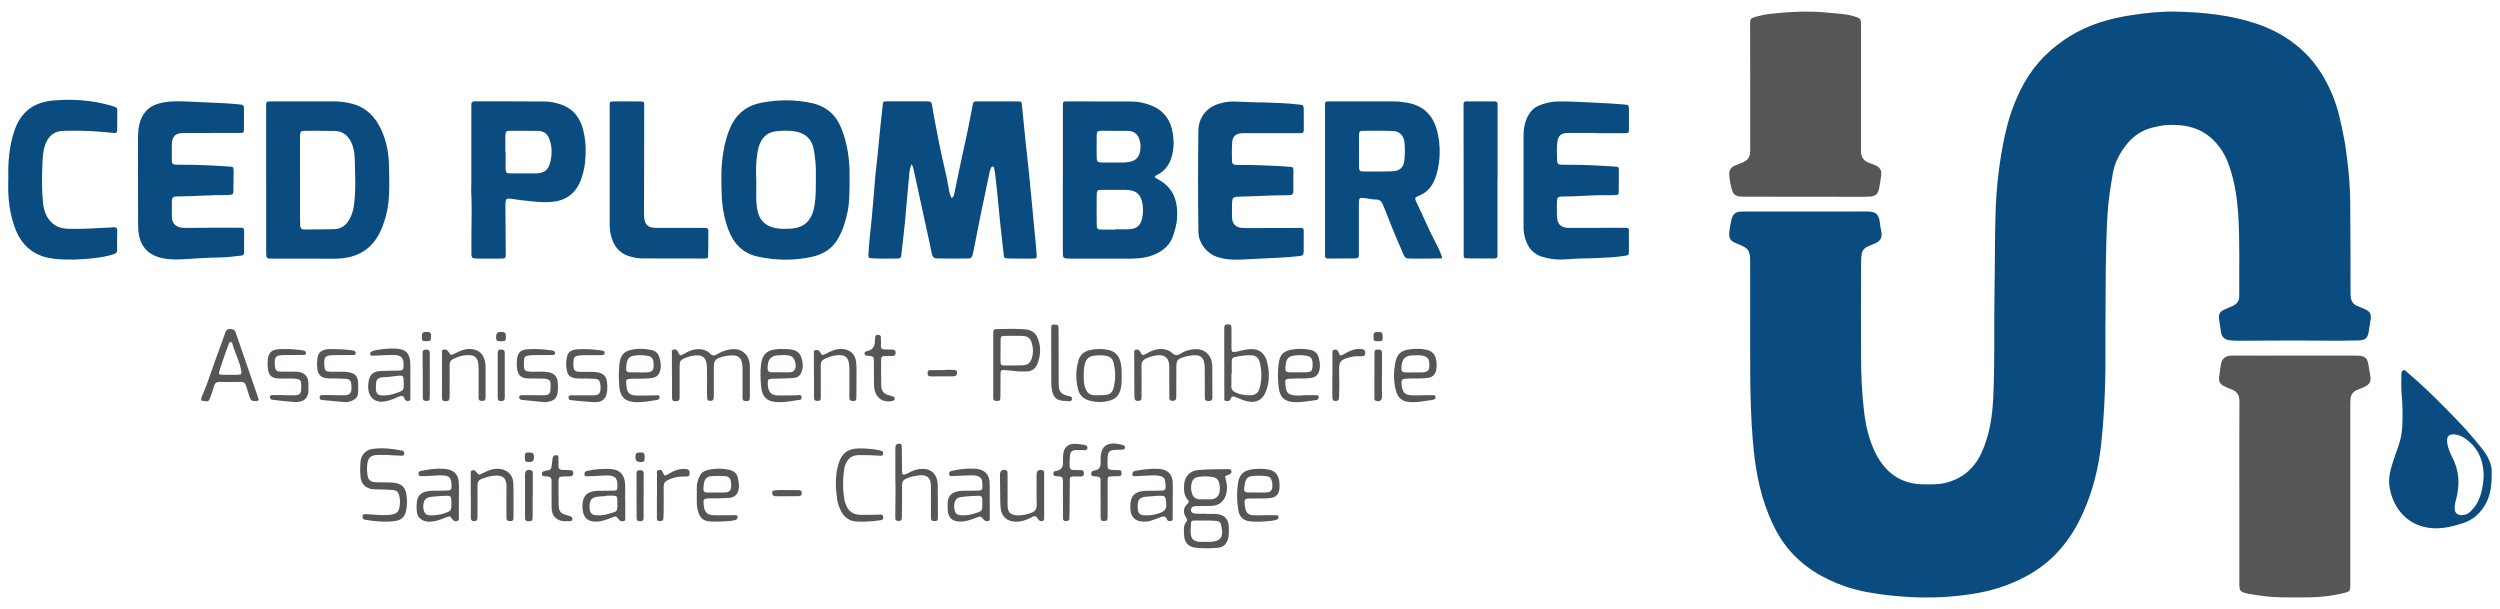 <?xml version="1.0" encoding="UTF-8"?><svg id="Calque_1" xmlns="http://www.w3.org/2000/svg" viewBox="0 0 453.93 110.59"><defs><style>.cls-1{fill:#0a4c80;}.cls-2{fill:#575556;}</style></defs><path class="cls-1" d="m382.28,58.64c0,2.92.03,5.84,0,8.76-.06,4.41-.29,8.82-.76,13.2-.47,4.32-1.51,8.49-3.27,12.46-2.01,4.51-4.94,8.33-9.22,10.92-3.04,1.85-6.37,3.05-9.89,3.69-5.29.96-10.59,1.03-15.92.45-2.75-.3-5.48-.72-8.1-1.62-4.16-1.43-7.84-3.63-10.63-7.1-1.45-1.81-2.5-3.85-3.37-6-1.77-4.38-2.51-8.97-2.88-13.65-.59-7.38-.44-14.78-.46-22.18,0-3.31,0-6.62,0-9.93,0-2.2-.28-2.6-2.33-3.37-1.3-.49-1.62-1-1.44-2.37.08-.61.2-1.22.33-1.82.25-1.23.74-1.66,2-1.67,2.57-.02,5.14,0,7.7,0,4.88,0,9.75,0,14.63-.01,1.72,0,2.51.15,2.7,2.33.04.51.2,1.02.26,1.53.1.95-.25,1.53-1.14,1.92-.48.21-.97.38-1.43.61-.63.3-1,.82-1.06,1.52-.04.48-.08.97-.08,1.46-.01,5.68-.05,11.35-.01,17.03.02,3.31.16,6.62.55,9.9.31,2.62.9,5.19,2.08,7.56,1.77,3.56,4.6,5.64,8.71,5.68,1.26.01,2.53.06,3.78-.22,3.18-.71,5.4-2.57,6.75-5.5,1.45-3.15,1.97-6.51,2.13-9.92.32-6.55.12-13.1.24-19.65.09-4.6.04-9.21.18-13.81.14-4.81.68-9.57,1.7-14.27.73-3.35,1.85-6.56,3.54-9.55,2-3.55,4.82-6.33,8.29-8.47,3.35-2.06,7.02-3.15,10.88-3.76,2.73-.43,5.48-.74,8.24-.68,5.08.1,10.12.61,14.96,2.27,3.24,1.11,6.14,2.82,8.59,5.23,2.18,2.14,3.75,4.72,4.93,7.52,1.09,2.59,1.64,5.32,2.17,8.06.24,1.24.39,2.49.55,3.74.32,2.48.52,4.97.55,7.46.07,5.51.05,11.03.06,16.54,0,.36,0,.72.05,1.07.09.73.47,1.26,1.17,1.55.51.21,1.03.41,1.52.65.8.39,1.04.84.92,1.73-.1.74-.22,1.48-.34,2.21-.2,1.24-.61,1.64-1.86,1.67-2.08.05-4.16.08-6.24.05-5.17-.07-10.34,0-15.5.01-.62,0-1.24-.01-1.85-.12-.8-.15-1.26-.61-1.39-1.42-.13-.77-.24-1.54-.34-2.31-.13-.99.12-1.44,1.02-1.85.5-.23,1.02-.43,1.52-.66.74-.35,1.13-.94,1.12-1.78-.05-5.03.13-10.06-.21-15.08-.2-2.86-.65-5.68-1.57-8.39-.72-2.15-1.88-4.06-3.69-5.5-2.24-1.79-4.87-2.21-7.62-2.06-.84.04-1.67.24-2.49.42-2.79.63-4.67,2.42-6.06,4.82-.6,1.05-1.07,2.16-1.28,3.35-.44,2.52-.85,5.04-1,7.6-.39,6.58-.33,13.16-.37,19.75Z"/><path class="cls-2" d="m406.6,89.41c0-5.48-.03-10.96.02-16.44.01-1.19-.42-1.91-1.51-2.3-.43-.15-.84-.34-1.25-.54-.74-.36-1.02-.83-.93-1.64.09-.8.21-1.61.35-2.4.16-.89.66-1.36,1.55-1.49.22-.03.45-.03.68-.03,7.37,0,14.75,0,22.12,0,.06,0,.13,0,.19,0,1.66.02,2.05.36,2.28,1.99.08.54.19,1.09.28,1.63.18,1.06-.13,1.65-1.12,2.09-.44.2-.9.37-1.35.56-.74.31-1.08.9-1.13,1.67-.04.55-.03,1.1-.03,1.65,0,10.6,0,21.2,0,31.81,0,1.4,0,1.43-1.37,1.76-1.96.48-3.97.68-5.98.73-1.69.04-3.38.01-5.07,0-1.92,0-3.82-.28-5.71-.58-.06-.01-.13-.02-.19-.03-1.82-.4-1.83-.4-1.83-2.29,0-5.38,0-10.76,0-16.15h0Z"/><path class="cls-2" d="m337.9,15.94c0,3.6,0,7.2,0,10.8,0,.26,0,.52,0,.78.03.97.45,1.67,1.4,2.01.4.14.79.29,1.18.46.87.39,1.2.9,1.09,1.84-.09.8-.22,1.6-.38,2.4-.2.99-.64,1.4-1.65,1.47-.87.06-1.75.03-2.63.03-6.73,0-13.45-.01-20.18-.02-.29,0-.59,0-.88-.04-.64-.06-1.11-.4-1.31-1-.33-.99-.51-2.01-.56-3.05-.03-.72.33-1.24.98-1.54.38-.17.79-.3,1.18-.46,1.29-.52,1.65-1.05,1.65-2.43,0-3.86,0-7.72,0-11.58,0-3.73-.01-7.46-.02-11.19,0-.97.06-1.1,1.01-1.37.81-.22,1.64-.42,2.48-.52,3.62-.4,7.26-.6,10.89-.21,1.47.16,2.97.17,4.42.62,1.26.39,1.35.44,1.34,1.72,0,3.76,0,7.52,0,11.29,0,0,0,0,0,0Z"/><path class="cls-1" d="m165.54,29.76c-.36.76-.41,1.44-.47,2.11-.27,2.87-.5,5.75-.77,8.62-.19,1.97-.44,3.93-.65,5.89-.04.41-.22.56-.62.56-1.56,0-3.12.06-4.68-.04-.66-.04-.7-.1-.66-.79.07-1.07.13-2.14.25-3.2.42-3.67.7-7.35,1-11.04.1-1.23.3-2.44.4-3.67.27-3.03.61-6.06.93-9.09.07-.65.1-.71.78-.71,2.4-.01,4.81-.01,7.21,0,.81,0,.9.14,1.03.97.34,2.3.85,4.58,1.28,6.87.5,2.67,1.26,5.29,1.69,7.97.09.58.22,1.18.54,1.77.41-.28.45-.65.51-.98.29-1.4.56-2.8.86-4.19.51-2.38,1.04-4.75,1.54-7.12.31-1.49.59-2.99.88-4.48.15-.78.16-.8.93-.8,2.4-.01,4.81-.01,7.21,0,.73,0,.76.02.83.74.23,2.19.44,4.39.66,6.58.21,2,.45,3.99.65,5.99.33,3.32.64,6.64.95,9.97.14,1.45.29,2.9.4,4.36.07.87.04.89-.8.9-1.43.01-2.86.02-4.29-.02-.83-.02-.83-.09-.91-.91-.21-2.03-.48-4.05-.67-6.08-.27-2.84-.53-5.68-.88-8.51-.04-.32-.1-.64-.17-.96-.03-.12-.09-.25-.26-.24-.14,0-.23.11-.29.23-.24.5-.32,1.05-.43,1.59-.53,2.47-1.05,4.94-1.55,7.41-.43,2.1-.83,4.2-1.24,6.29-.04.22-.11.44-.17.66-.1.36-.33.51-.71.52-1.92.04-3.83.03-5.75-.01-.54-.01-.77-.31-.88-.75-.15-.6-.25-1.21-.38-1.81-.95-4.4-1.9-8.8-2.87-13.2-.09-.43-.14-.89-.48-1.4Z"/><path class="cls-1" d="m192.99,32.59c0-4.44,0-8.88,0-13.32,0-.84,0-.86.86-.86,3.87,0,7.73,0,11.6.02,1.18,0,2.33.25,3.43.66,2.34.87,3.64,2.6,4.05,5.03.19,1.16.24,2.32.02,3.48-.34,1.85-1.15,3.36-2.94,4.2-.42.2-.42.35-.05.59.27.17.57.31.84.48,2.49,1.6,3.09,4.02,2.92,6.76-.07,1.14-.39,2.24-.77,3.31-.5,1.42-1.53,2.39-2.85,3.05-1.45.73-3.03.96-4.63.97-3.7.03-7.41,0-11.11,0-.03,0-.06,0-.1,0-1.27-.04-1.28-.07-1.28-1.33,0-4.34,0-8.69,0-13.03,0,0,0,0,0,0Zm9.52,9.11s0-.04,0-.07c.81,0,1.62.03,2.43,0,1.46-.07,2.15-.65,2.45-2.04.17-.79.19-1.6.08-2.42-.26-1.86-1.15-2.67-3.05-2.69-1.46-.02-2.92,0-4.38,0-.78,0-.9.1-.91.9-.02,1.78-.02,3.56,0,5.34,0,.88.13.97,1.05.97.78,0,1.56,0,2.34,0Zm-.09-17.93v-.02c-.81,0-1.62-.01-2.43,0-.77.02-.84.08-.86.83-.02,1.29-.02,2.59,0,3.88,0,.94.11,1.04,1.08,1.05,1.3.02,2.59,0,3.89,0,.36,0,.7-.08,1.06-.14,1.07-.19,1.64-.85,1.84-1.87.14-.74.12-1.48-.12-2.2-.32-.95-1.01-1.5-2.02-1.53-.81-.03-1.62,0-2.43,0Z"/><path class="cls-1" d="m261.9,46.91c-2.14.04-4.15.08-6.16.03-.51-.01-.73-.32-.91-.73-.87-2.06-1.79-4.1-2.58-6.19-.37-.97-.78-1.92-1.16-2.88-.22-.56-.56-.9-1.22-.91-.61,0-1.22-.13-1.83-.22-1.28-.18-1.3-.16-1.31,1.15,0,2.5,0,4.99,0,7.49,0,.55-.01,1.1,0,1.65,0,.39-.14.61-.56.62-1.69,0-3.38.02-5.07.03-.37,0-.53-.18-.51-.54,0-.19,0-.39,0-.58,0-8.78,0-17.57,0-26.35,0-1.12-.1-1.07,1.04-1.07,3.8,0,7.6,0,11.4,0,.88,0,1.75.11,2.61.27,3.07.57,4.74,2.55,5.39,5.44.57,2.56.51,5.16-.24,7.69-.51,1.72-1.47,3.09-3.24,3.77-.66.25-.71.4-.36,1.14,1.19,2.45,2.22,4.97,3.5,7.38.45.86.87,1.73,1.21,2.82Zm-15.14-19.58c0,.91-.01,1.81,0,2.72.02,1.04.04,1.09,1.11,1.1,1.65.02,3.31,0,4.96-.05,1.32-.04,2.04-.71,2.17-2.03.11-1.09.12-2.2,0-3.3-.12-1.14-.9-1.94-2.04-1.98-1.81-.07-3.63-.05-5.45-.04-.62,0-.73.13-.75.76-.03.94,0,1.88,0,2.82Z"/><path class="cls-1" d="m48.32,32.58c0-4.31,0-8.63,0-12.94,0-.1,0-.19,0-.29.01-.92.02-.94.92-.94,1.85,0,3.71,0,5.56,0,1.95,0,3.9,0,5.85,0,1.11,0,2.2.14,3.28.42,2.2.58,3.79,1.93,4.87,3.9,1.2,2.18,1.74,4.52,1.82,6.99.06,1.91.09,3.83.01,5.74-.08,2.03-.51,3.96-1.26,5.86-1.51,3.82-4.36,5.57-8.37,5.65-1.04.02-2.08,0-3.12,0-2.7,0-5.4,0-8.09,0-.29,0-.58-.02-.88-.02-.35,0-.54-.19-.56-.54-.01-.29-.02-.58-.02-.87,0-4.31,0-8.63,0-12.94h-.01Zm6.16.11h0c0,2.37,0,4.74,0,7.1,0,.39.02.78.03,1.17.02.45.21.71.72.71,1.82-.03,3.64,0,5.46-.06,1.18-.04,2.09-.64,2.69-1.67.45-.77.73-1.59.86-2.46.41-2.87.24-5.76.17-8.65-.03-1.06-.19-2.13-.7-3.11-.62-1.19-1.53-1.91-2.91-1.94-1.27-.02-2.54-.03-3.8-.04-.55,0-1.11,0-1.66.02-.76.03-.8.08-.85.86-.02.29-.02.58-.02.88,0,2.4,0,4.8,0,7.2Z"/><path class="cls-1" d="m154.27,32.96c-.04,1.78,0,3.57-.34,5.33-.35,1.79-.89,3.52-1.81,5.11-1.06,1.84-2.76,2.82-4.77,3.25-3.25.7-6.51.65-9.76-.06-2.69-.58-4.36-2.33-5.31-4.81-.78-2.05-1.16-4.2-1.24-6.37-.1-2.65-.14-5.32.32-7.96.31-1.77.78-3.49,1.63-5.07,1.12-2.07,2.94-3.28,5.22-3.72,3.09-.59,6.19-.62,9.28.08,2.63.6,4.36,2.2,5.32,4.67.93,2.38,1.36,4.86,1.44,7.41.02.71,0,1.43,0,2.14Zm-16.95-.11c0,1.2-.02,2.4,0,3.59.01.52.11,1.03.18,1.54.25,1.87,1.45,3.1,3.31,3.43.94.17,1.88.17,2.81.1,1.12-.08,2.16-.37,2.98-1.24.65-.69.98-1.5,1.18-2.41.46-2.14.33-4.32.36-6.49.02-1.43-.14-2.85-.39-4.25-.32-1.77-1.4-2.87-3.19-3.22-1.22-.24-2.46-.2-3.68-.06-1.59.18-2.56,1.15-3.06,2.63-.14.43-.23.88-.3,1.32-.29,1.67-.27,3.35-.2,5.04Z"/><path class="cls-1" d="m38.28,24.15c-1.66,0-3.31,0-4.97,0-1.46.01-2.08.61-2.11,2.06-.02,1,.01,2.01,0,3.01,0,.44.2.66.64.67.29,0,.58.02.88.02,2.92-.01,5.84.12,8.76.32.92.06.94.06.94.95,0,1.13-.01,2.27-.04,3.4-.02.71-.05.73-.77.82-.13.02-.26.02-.39.02-2.83-.05-5.65.22-8.47.24-1.55.01-1.55.01-1.55,1.57,0,.58.02,1.17,0,1.75-.09,1.81.95,2.42,2.43,2.4,3.02-.04,6.04-.02,9.06-.03.36,0,.72.02,1.07,0,.42-.02.58.16.57.57-.02,1.3-.02,2.59,0,3.89,0,.42-.2.57-.57.61-1.29.15-2.58.31-3.88.33-2.14.03-4.28.17-6.42.31-1.13.07-2.27.09-3.4-.08-3.15-.49-4.77-2.22-4.96-5.39-.03-.55-.03-1.1-.03-1.65,0-4.9,0-9.79-.02-14.69,0-.81.05-1.62.2-2.42.42-2.13,1.61-3.53,3.78-4.09,1.57-.4,3.15-.37,4.74-.31,2.6.1,5.19.23,7.79.36.71.04,1.42.14,2.13.19.45.03.62.24.61.68-.02,1.23,0,2.46-.01,3.7,0,.75-.02.77-.76.78-1.75.01-3.51,0-5.26,0h0Z"/><path class="cls-1" d="m228.97,18.58c2.31.08,4.61.14,6.91.4.78.09.83.13.84.88.02,1.23,0,2.46.02,3.7.01.47-.17.62-.63.62-1.1-.02-2.21-.01-3.32-.01-2.24,0-4.49,0-6.73,0-.32,0-.65,0-.97.06-.79.15-1.27.65-1.34,1.46-.1,1.2-.09,2.4-.05,3.6.01.4.19.6.58.63.26.02.52.05.78.04,2.34-.06,4.68.1,7.01.18.75.03,1.49.12,2.24.15.43.02.55.22.54.61-.02,1.3-.03,2.59-.02,3.89,0,.41-.18.6-.56.62-.19.01-.39.04-.58.04-2.73-.01-5.45.19-8.18.24-1.8.04-1.8.03-1.81,1.85,0,.65-.02,1.3,0,1.94.06,1.22.66,1.83,1.89,1.91.55.03,1.1.02,1.66.02,2.76,0,5.53-.01,8.29-.02.23,0,.46.01.68,0,.39-.02.51.18.51.54-.01,1.26-.03,2.53-.02,3.79,0,.47-.17.7-.66.76-1.29.14-2.58.27-3.88.32-2.08.07-4.15.21-6.23.31-1.73.08-3.44.09-5.1-.52-1.81-.67-3.21-2.51-3.24-4.45-.09-6.13-.08-12.26-.01-18.39.03-2.38,1.45-4.21,3.72-4.91.9-.28,1.83-.44,2.79-.4,1.62.05,3.25.11,4.87.17Z"/><path class="cls-1" d="m289.8,24.14c-1.56,0-3.12,0-4.68,0-.29,0-.59,0-.88.03-.82.11-1.29.56-1.43,1.36-.2,1.22-.12,2.46-.08,3.69.02.49.27.69.75.69.39,0,.78.02,1.17.01,2.86-.02,5.72.13,8.57.33.7.05.72.06.72.72,0,1.23,0,2.47-.02,3.7-.01.7-.06.73-.81.76-.52.02-1.04.03-1.56.02-2.6-.05-5.19.25-7.79.23-.93,0-1.06.16-1.07,1.09,0,.81-.02,1.62.01,2.43.05,1.54.7,2.18,2.24,2.18,3.22,0,6.44-.02,9.65-.02,1.31,0,1.18-.04,1.17,1.14,0,1.04,0,2.08,0,3.11,0,.72-.01.73-.74.84-.77.11-1.55.21-2.32.26-1.82.1-3.64.21-5.45.22-1.4,0-2.79.22-4.19.19-.98-.02-1.94-.19-2.88-.45-2.21-.62-3.12-2.28-3.47-4.36-.09-.57-.08-1.16-.08-1.75,0-5.29,0-10.57,0-15.86,0-1.39.24-2.7.96-3.92.43-.72,1.01-1.26,1.78-1.59,1.15-.5,2.34-.75,3.59-.77,2.28-.04,4.55.15,6.82.23,1.69.06,3.37.19,5.06.32.92.07.92.09.93.96.01,1.14.01,2.27,0,3.41,0,.83-.01.83-.9.84-1.69,0-3.38,0-5.07,0v-.03Z"/><path class="cls-1" d="m85.58,33.4c0-5.16,0-9.47,0-13.78,0-.16,0-.33,0-.49-.04-.48.14-.75.65-.73.06,0,.13,0,.19,0,4.16,0,8.32,0,12.48.03,1.08,0,2.14.24,3.14.61,2.18.8,3.36,2.51,3.88,4.66.35,1.44.47,2.94.41,4.44-.05,1.51-.29,2.98-.8,4.38-.9,2.49-2.66,3.91-5.36,4.14-1.9.17-3.76-.13-5.63-.32-.65-.07-1.28-.2-1.93-.27-.62-.06-.75.06-.82.66-.02.16-.02.32-.02.49.02,2.92.03,5.84.06,8.76,0,.91,0,.96-.88.97-1.43.01-2.86.02-4.29,0-1-.02-1.07-.11-1.07-1.06,0-2.56.01-5.12.05-7.68.03-1.88-.16-3.76-.06-4.8Zm6.19-5.82s.03,0,.04,0c0,1.04-.02,2.07,0,3.11.02.69.13.76.82.79.19,0,.39,0,.58,0,1.4,0,2.79.03,4.19,0,1.37-.04,2.09-.58,2.45-1.81.4-1.4.43-2.82-.02-4.21-.39-1.2-1.04-1.68-2.3-1.7-1.59-.02-3.18-.02-4.77-.01-.89,0-.98.09-1,1.02-.02.94,0,1.88,0,2.82Z"/><path class="cls-1" d="m1.51,32.32c-.06-2.9.15-5.76,1.09-8.54,1.14-3.36,3.37-5.24,7.23-5.55,3.48-.28,6.95-.03,10.33.95.25.07.5.15.74.24.27.1.4.3.4.6-.01,1.23-.02,2.47-.03,3.7,0,.34-.17.46-.49.43-.71-.06-1.42-.13-2.13-.19-2.36-.22-4.73-.26-7.11-.2-1.68.04-2.73.87-3.32,2.49-.42,1.18-.48,2.42-.52,3.65-.09,2.3-.14,4.6.11,6.9.16,1.46.59,2.78,1.75,3.78.87.74,1.9.95,2.99.97,2.5.05,5-.1,7.5-.24.19-.01.39-.04.58-.05.42-.02.67.12.66.6-.03,1.17-.04,2.34-.02,3.5.01.5-.25.68-.66.81-1.21.38-2.46.59-3.72.73-2.33.25-4.66.34-7,.09-3.61-.38-5.97-2.29-7.2-5.67-.76-2.09-1.11-4.26-1.19-6.48-.03-.84,0-1.69,0-2.53Z"/><path class="cls-1" d="m452.42,85.53c.04,2.54-.19,4.25-1.04,5.85-.96,1.81-2.37,3.06-4.34,3.67-2.22.69-4.42,1.2-6.79.65-3.94-.92-5.89-4.18-6.38-7.29-.23-1.45.08-2.84.52-4.21.35-1.08.71-2.15,1.1-3.22.48-1.33.68-2.7.72-4.1.05-1.69.04-3.37-.12-5.05-.13-1.29-.09-2.59-.06-3.89,0-.26.02-.55.28-.69.3-.16.49.11.67.26,2.08,1.77,4.08,3.62,6,5.56,2.11,2.12,4.22,4.23,6.15,6.51.5.6.99,1.21,1.48,1.81,1.16,1.43,1.87,3.04,1.81,4.15Zm-1.45.69c-.08-2.81-1.12-5.07-3.46-6.66-.46-.32-.97-.53-1.51-.64-1.31-.24-1.86.29-1.64,1.59.15.87.48,1.69.88,2.46,1.29,2.46,1.43,5,.73,7.64-.16.59-.31,1.19-.26,1.82.05.67.45,1.06,1.12,1.1.65.05,1.22-.16,1.69-.61.51-.5.97-1.04,1.31-1.68.85-1.59,1.04-3.32,1.16-5.02Z"/><path class="cls-1" d="m110.7,30.28c0-3.7,0-7.39,0-11.09,0-.74,0-.77.75-.77,1.56-.02,3.12-.02,4.68,0,.84,0,.84.04.84.9-.01,6.52-.02,13.03-.03,19.55,0,.19,0,.39.02.58.12,1.34.7,1.91,2.07,1.92,2.76.02,5.52,0,8.28.01,1.46,0,1.31-.04,1.3,1.33,0,1.17,0,2.33-.03,3.5-.02.69-.04.73-.71.73-3.77,0-7.54,0-11.3-.02-.78,0-1.55-.17-2.3-.39-1.55-.46-2.55-1.5-3.1-2.99-.33-.89-.47-1.81-.47-2.76.01-3.5,0-7,0-10.5h-.01Z"/><path class="cls-1" d="m271.9,32.78c0,4.31,0,8.63,0,12.94,0,.19,0,.39,0,.58.02.43-.12.65-.61.64-1.59-.03-3.18,0-4.78-.03-.73-.01-.75-.05-.75-.78,0-3.24,0-6.49,0-9.73,0-5.68-.02-11.35-.02-17.03,0-.16,0-.32,0-.49,0-.33.16-.47.48-.47,1.72,0,3.44,0,5.17,0,.36,0,.54.17.53.54,0,.19,0,.39,0,.58,0,4.41,0,8.82,0,13.23,0,0,0,0-.01,0Z"/><path class="cls-2" d="m219.3,93.33c.38,0,1-.05,1.62,0,1.41.13,2.16.96,2.19,2.35.01.61.05,1.23-.06,1.84-.19,1.15-.82,1.83-1.97,1.94-1.32.13-2.66.13-3.99-.01-1.36-.15-2.05-.99-2.1-2.35-.03-.83-.16-1.69.46-2.41.17-.2.1-.43-.04-.63-.61-.93-.65-1.81.23-2.6.24-.21.26-.45.05-.68-.74-.83-.75-1.83-.68-2.84.09-1.41,1.05-2.44,2.45-2.58,1.81-.18,3.63-.16,5.45-.18.29,0,.62-.02.68.38.06.43-.25.54-.57.65-.63.22-.63.22-.44.9.27.96.3,1.92-.03,2.87-.4,1.17-1.32,1.84-2.57,1.88-.81.03-1.62,0-2.44.02-.29,0-.59.02-.87.09-.34.09-.41.38-.41.69,0,.31.17.47.46.53.77.19,1.55.04,2.56.12Zm-.39,5.06c.22,0,.38,0,.54,0,2.16-.01,2.79-.81,2.31-2.9-.01-.06-.04-.12-.05-.19-.08-.45-.35-.66-.79-.71-1.39-.14-2.78-.05-4.17-.07-.25,0-.47.09-.48.37-.03.8-.18,1.6.01,2.41.13.58.48.88,1.04,1.01.55.12,1.1.06,1.59.08Zm-.03-7.73c.36,0,.71.02,1.07,0,.79-.06,1.35-.53,1.48-1.3.1-.57.08-1.16-.08-1.73-.16-.56-.52-.89-1.07-1-.9-.17-1.81-.17-2.71-.03-.6.09-1.03.44-1.18,1.02-.18.66-.18,1.34.05,2.01.23.65.67,1.01,1.38,1.03.36,0,.71,0,1.07,0Z"/><path class="cls-2" d="m122,68.1c0-1.3,0-2.59,0-3.89,0-.27-.14-.63.27-.74.38-.1.65.01.84.43.36.75.41.74,1.16.31.65-.38,1.33-.7,2.08-.78.98-.11,1.89.07,2.61.79.39.39.76.41,1.21.12.69-.44,1.45-.71,2.26-.87,2.11-.4,3.69.84,3.72,2.98.03,1.88,0,3.76,0,5.64,0,.67-.17.77-.82.73-.38-.03-.51-.21-.51-.56,0-.26,0-.52,0-.78,0-1.52.02-3.05,0-4.57-.01-2.01-.74-2.62-2.72-2.32-.29.04-.58.08-.86.16-1.42.42-1.63.69-1.63,2.17,0,1.68.01,3.37,0,5.05,0,.65-.19.83-.68.82-.3,0-.5-.13-.52-.45-.02-.39-.04-.78-.04-1.16,0-1.46.03-2.92,0-4.37-.05-1.95-.81-2.55-2.73-2.19-.29.05-.57.13-.84.23-1.34.5-1.4.61-1.4,2.05,0,1.72,0,3.43,0,5.15,0,.4,0,.78-.59.79-.68.01-.78-.04-.79-.75-.01-1.33,0-2.66,0-3.99h0Z"/><path class="cls-2" d="m213.58,69.13c0,1-.01,2.01,0,3.01,0,.47-.23.62-.65.64-.46.02-.63-.2-.62-.65.02-.87,0-1.75,0-2.62,0-1,.01-2.01,0-3.01-.03-1.52-.83-2.18-2.33-1.97-.65.09-1.26.28-1.86.55-.58.27-.88.65-.86,1.35.05,1.68.01,3.37.01,5.05,0,.23,0,.45,0,.68,0,.43-.17.65-.64.64-.46,0-.65-.22-.64-.65,0-.19-.02-.39-.02-.58-.01-2.43-.02-4.86-.03-7.29,0-.3-.13-.69.34-.79.36-.08.58.08.77.42.39.7.42.69,1.18.26.57-.32,1.15-.6,1.8-.72,1.04-.19,2.03-.06,2.83.68.5.46.92.46,1.46.11.86-.56,1.82-.84,2.85-.85,1.51-.01,2.66.99,2.89,2.48.02.16.05.32.05.48.01,1.91.02,3.82.03,5.73,0,.44-.11.75-.66.73-.63-.02-.72-.06-.72-.72-.01-1.72,0-3.43-.01-5.15,0-2.11-.74-2.71-2.86-2.34-.29.05-.57.11-.85.2-1.33.43-1.45.6-1.45,1.99,0,.78,0,1.56,0,2.33h0Z"/><path class="cls-2" d="m46.97,72.69c-.29.17-.55.1-.81.12-.43.03-.65-.2-.78-.58-.23-.71-.48-1.41-.68-2.12-.15-.54-.43-.79-1.04-.77-1.23.04-2.47.03-3.7,0-.57-.02-.91.15-1.07.73-.16.59-.4,1.16-.59,1.75-.38,1.16-.43,1.19-1.76.9-.08-.41.14-.76.28-1.1,1.14-2.68,1.96-5.48,3-8.2.38-1,.74-2,1.08-3.02.16-.47.42-.7.92-.66.44.03.79.1.97.62,1.38,4.04,2.78,8.07,4.17,12.11.02.06,0,.13,0,.25Zm-5.25-4.65s0,0,0,.01c.36,0,.71,0,1.07,0,.06,0,.13,0,.19,0,.91-.03.95-.08.78-.96-.33-1.66-1.16-3.15-1.59-4.77-.04-.14-.15-.23-.28-.22-.18,0-.28.13-.34.3-.24.67-.5,1.33-.73,2-.34.98-.67,1.95-.98,2.94-.18.57-.09.68.52.71.45.02.91,0,1.36,0Z"/><path class="cls-2" d="m222.29,65.9c0-2.07,0-4.14,0-6.21,0-.41-.01-.78.57-.79.6,0,.73.08.74.73.02,1.13,0,2.27,0,3.4,0,.93.11,1.01,1.03.8.85-.2,1.7-.43,2.58-.44,1.24-.01,2.11.52,2.62,1.64.03.06.07.11.08.17.63,2.07.72,4.14-.18,6.15-.62,1.37-1.82,1.87-3.3,1.51-.73-.17-1.41-.49-2.1-.77-.37-.15-.7-.18-.85.3-.02.06-.06.12-.09.17-.22.35-.56.29-.87.22-.3-.07-.22-.35-.22-.57,0-2.1,0-4.21,0-6.31h-.01Zm1.36,1.97s-.04,0-.07,0c0,.75.03,1.49,0,2.24-.03.57.23.89.73,1.13.84.39,1.72.55,2.65.53.93-.02,1.49-.35,1.74-1.25.45-1.59.43-3.2.02-4.8-.2-.78-.75-1.2-1.56-1.22-.98-.02-1.94.11-2.9.31-.43.09-.61.31-.61.73,0,.78,0,1.56,0,2.33Z"/><path class="cls-2" d="m180.35,66.25c0-1.88,0-3.75,0-5.63,0-.78.05-.86.81-.87,1.72-.02,3.44-.11,5.15.07,1.08.12,1.79.7,2.16,1.7.55,1.49.49,2.99-.06,4.46-.35.93-1.03,1.46-2.07,1.47-.71,0-1.42.02-2.14-.08-.55-.08-1.09-.12-1.64-.16-.85-.05-.87-.03-.89.82-.02,1.36,0,2.72-.02,4.08,0,.61-.13.69-.67.7-.46.01-.66-.19-.63-.64.01-.19,0-.39,0-.58,0-1.78,0-3.56,0-5.34h0Zm1.33-2.55h-.01c0,.65-.02,1.3,0,1.94.02.63.11.72.76.72,1.07,0,2.14,0,3.21-.03.93-.03,1.43-.4,1.71-1.29.28-.88.28-1.79.01-2.68-.29-.98-.73-1.34-1.75-1.37-1.07-.03-2.14-.02-3.21,0-.63.01-.7.09-.72.75-.02.65,0,1.29,0,1.94Z"/><path class="cls-2" d="m70.68,82.61c-.75,0-1.5-.03-2.24,0-1.15.06-1.61.53-1.75,1.68-.08.62-.06,1.23.02,1.84.13.99.52,1.38,1.51,1.43.71.04,1.43.01,2.14.03.45.01.91.03,1.36.09,1.21.18,1.84.81,2.05,2,.17.97.17,1.93,0,2.9-.19,1.14-.79,1.84-1.94,2.01-1.85.27-3.7.09-5.53-.22-.33-.06-.51-.25-.47-.61.04-.42.34-.43.64-.41.55.03,1.1.07,1.65.11,1.07.07,2.14.16,3.2-.07.69-.14,1.06-.54,1.2-1.22.14-.71.16-1.42-.02-2.12-.2-.78-.47-1.03-1.28-1.09-.74-.06-1.49-.06-2.24-.09-.42-.01-.85,0-1.27-.04-1.24-.11-2.12-.94-2.24-2.16-.09-.97-.09-1.95,0-2.92.13-1.19.97-2.09,2.22-2.25,1.75-.22,3.5-.05,5.23.3.35.07.51.24.47.6-.04.37-.33.35-.58.34-.71-.02-1.43-.06-2.14-.1,0-.02,0-.03,0-.05Z"/><path class="cls-2" d="m113.53,90.99c0,1,0,2.01,0,3.01,0,.24.08.56-.3.62-.32.04-.62.05-.86-.28-.5-.67-.52-.66-1.32-.35-.88.33-1.75.71-2.71.72-.62,0-1.23-.05-1.75-.45-1.11-.84-1.14-3.72-.03-4.56.59-.45,1.3-.56,2.02-.58.88-.03,1.75,0,2.63-.03.87-.02.89-.04.9-.87.02-1.41-.41-1.88-1.83-1.89-.84,0-1.68.08-2.53.12-.36.02-.71.03-1.07.02-.22,0-.5.06-.55-.26-.04-.3.02-.61.38-.68.63-.13,1.27-.27,1.91-.32.77-.07,1.56-.09,2.33-.06,1.71.07,2.62.95,2.75,2.65.05.58.01,1.16.01,1.75,0,.49,0,.97,0,1.46Zm-3.44-.98s0,.04,0,.06c-.52.03-1.04.05-1.55.11-1.06.13-1.47.6-1.5,1.65,0,.23,0,.45.04.68.1.65.42.98,1.08,1.03.71.06,1.43.04,2.12-.18,1.92-.62,1.86-.14,1.81-2.6-.01-.67-.13-.74-.84-.76-.39,0-.78,0-1.16,0Z"/><path class="cls-2" d="m83.31,90.9c0,1.01,0,2.01,0,3.01,0,.27.11.63-.32.7-.33.05-.61.04-.84-.3-.43-.64-.46-.64-1.13-.37-.88.34-1.74.71-2.7.77-.49.03-.98.02-1.43-.18-.63-.28-1.06-.73-1.17-1.44-.11-.71-.11-1.42,0-2.13.14-.95.73-1.48,1.63-1.71.8-.2,1.61-.14,2.42-.16.39,0,.78,0,1.17-.01,1-.02,1.09-.12,1.04-1.14-.06-1.18-.4-1.58-1.59-1.62-.97-.03-1.95.08-2.92.12-.32.01-.65.02-.97.01-.23,0-.47,0-.5-.32-.02-.28.02-.53.35-.6.6-.12,1.21-.25,1.82-.32.87-.1,1.75-.14,2.63-.07,1.58.13,2.44.98,2.51,2.55.05,1.07,0,2.14,0,3.21,0,0,0,0,.01,0Zm-1.35.53c0-.13,0-.26,0-.39-.04-.95-.15-1.07-1.09-1.02-.84.04-1.68.1-2.51.18-.65.06-1.2.31-1.4,1-.16.54-.15,1.08.03,1.62.16.48.49.73,1.01.75.91.03,1.8-.07,2.67-.36,1.22-.41,1.3-.48,1.29-1.77Z"/><path class="cls-2" d="m212.93,90.77c0,1.07,0,2.14,0,3.2,0,.24.03.55-.32.63-.31.06-.62,0-.74-.31-.25-.66-.69-.55-1.18-.37-.55.2-1.09.42-1.64.6-.66.21-1.34.25-2.02.13-.91-.16-1.59-.83-1.72-1.74-.09-.61-.1-1.23,0-1.84.15-.96.71-1.57,1.66-1.81.86-.22,1.74-.15,2.62-.16.49-.01.97-.02,1.46-.03.4,0,.61-.22.6-.6-.01-.42-.04-.84-.12-1.25-.09-.46-.45-.68-.89-.79-.64-.16-1.29-.13-1.94-.09-.84.05-1.68.09-2.53.12-.25,0-.55.06-.56-.34,0-.33.12-.56.48-.61.64-.1,1.28-.23,1.92-.3.84-.09,1.68-.13,2.53-.06,1.42.12,2.29.92,2.38,2.33.07,1.1.01,2.2.01,3.3,0,0,0,0,.01,0Zm-2.45-.76c-.78.06-1.5.1-2.2.16-1.4.13-1.74.51-1.71,1.91,0,.13,0,.26.02.39.08.71.4,1.05,1.11,1.09.78.05,1.55,0,2.31-.23,1.67-.49,1.91-.85,1.67-2.55,0-.06-.02-.13-.03-.19-.05-.38-.26-.58-.65-.57-.19,0-.39,0-.51,0Z"/><path class="cls-2" d="m131.43,93.54c.65,0,1.3,0,1.95,0,.22,0,.49-.05.53.27.04.33-.09.56-.45.62-.26.04-.51.13-.76.15-1.3.11-2.59.18-3.89.09-1.04-.07-1.67-.62-1.98-1.59-.18-.56-.31-1.13-.31-1.72,0-.97,0-1.95,0-2.92,0-.63.18-1.22.42-1.79.24-.6.68-1.05,1.3-1.23,1.43-.4,2.88-.43,4.33-.07.84.21,1.33.78,1.46,1.63.07.51.19,1.02.13,1.55-.13,1.22-.71,1.82-1.94,1.89-1.07.06-2.14.06-3.22.07-1.3.02-1.36.09-1.2,1.41.14,1.11.68,1.62,1.78,1.65.62.02,1.23,0,1.85,0,0,0,0-.02,0-.02Zm-1.46-4.11h0c.42,0,.84.01,1.26,0,1.34-.02,1.59-.29,1.52-1.62,0-.06,0-.13-.01-.19-.08-.76-.39-1.12-1.16-1.17-.77-.05-1.56-.06-2.33,0-.86.05-1.27.46-1.44,1.31-.06.32-.05.64-.09.96-.05.51.21.71.68.71.52,0,1.04,0,1.55,0Z"/><path class="cls-2" d="m229.63,93.55c.68,0,1.36,0,2.05,0,.19,0,.4-.02.45.25.04.25-.03.46-.29.54-.28.09-.56.18-.85.21-1.32.15-2.65.25-3.98.12-1.25-.13-1.96-.79-2.16-2-.26-1.61-.32-3.22-.08-4.84.24-1.65.97-2.4,2.63-2.62.87-.12,1.75-.11,2.63,0,1.35.16,2.04.83,2.25,2.16.07.44.07.91.03,1.36-.1,1.03-.63,1.58-1.67,1.7-.61.08-1.23.07-1.85.08-.71.01-1.43.02-2.14.01-.51,0-.71.27-.68.73.02.39.07.78.16,1.15.19.74.59,1.1,1.38,1.15.71.05,1.43,0,2.14,0Zm-1.4-4.12h0c.55,0,1.1.02,1.65,0,.84-.05,1.14-.38,1.15-1.23,0-.26-.02-.52-.08-.77-.17-.69-.42-.92-1.14-.99-.81-.08-1.62-.08-2.42,0-.77.08-1.15.44-1.32,1.2-.08.34-.11.7-.16,1.05-.06.49.19.72.66.73.55,0,1.1,0,1.65,0Z"/><path class="cls-2" d="m74.51,69.04c0,1,0,2.01,0,3.01,0,.27.12.63-.27.74-.36.1-.66-.04-.78-.4-.2-.62-.58-.57-1.07-.36-.83.36-1.67.71-2.57.87-1.55.29-2.79-.62-2.95-2.18-.05-.45-.03-.91.04-1.36.21-1.33.84-1.93,2.2-2,1.1-.05,2.21-.03,3.31-.07.74-.03.83-.14.86-.87.07-1.43-.42-1.97-1.86-1.97-1.04,0-2.08.07-3.11.11-.23,0-.45.02-.68.03-.21,0-.39-.04-.42-.29-.03-.22.06-.39.26-.47.24-.09.49-.19.74-.24,1.18-.23,2.38-.34,3.59-.3,1.84.06,2.66.88,2.7,2.72.02,1,0,2.01,0,3.01h0Zm-1.21.59h0c0-.16,0-.32,0-.48-.03-.91-.12-1-1.03-.93-.81.07-1.61.26-2.41.26-1.6,0-1.61.71-1.61,1.81,0,.13,0,.26,0,.39.07.8.36,1.09,1.16,1.12,1.19.05,2.3-.28,3.38-.75.34-.15.51-.37.51-.74,0-.23,0-.45,0-.68Z"/><path class="cls-2" d="m179.71,90.92c0,1,0,2.01,0,3.01,0,.24.1.56-.24.66-.32.09-.62.04-.87-.26-.52-.64-.54-.63-1.32-.34-.94.35-1.87.73-2.91.71-1.52-.03-2.21-.66-2.29-2.16-.03-.45-.03-.91,0-1.36.08-1.04.61-1.65,1.61-1.92.7-.19,1.42-.16,2.13-.16.62,0,1.23-.02,1.85-.02.48,0,.74-.18.71-.69-.01-.23,0-.45-.01-.68-.06-.86-.37-1.21-1.23-1.36-.65-.11-1.3-.02-1.94,0-.78.04-1.56.07-2.34.09-.21,0-.48.04-.52-.29-.04-.33.06-.57.43-.64.57-.11,1.14-.25,1.72-.32.94-.1,1.88-.15,2.82-.06,1.4.13,2.28.96,2.37,2.37.07,1.13.01,2.27.01,3.4,0,0,.02,0,.02,0Zm-1.36.55c0-.29.02-.58,0-.87-.03-.38-.25-.61-.63-.59-1.13.06-2.27.07-3.39.28-.63.12-.93.54-1.04,1.14-.07.39-.06.78.03,1.16.16.67.45.92,1.15.97.92.06,1.81-.09,2.68-.38,1.2-.4,1.24-.43,1.21-1.71Z"/><path class="cls-2" d="m258.25,71.76c.65,0,1.3,0,1.95,0,.2,0,.4,0,.45.26.05.26-.06.46-.31.53-.25.07-.51.1-.76.14-1.09.18-2.18.36-3.29.33-1.74-.05-2.52-.71-2.91-2.4-.36-1.58-.33-3.15-.04-4.73.29-1.56,1.02-2.27,2.58-2.46,1.06-.13,2.14-.16,3.2.1.84.2,1.35.73,1.58,1.55.19.7.21,1.42.07,2.12-.15.8-.66,1.31-1.52,1.42-1.2.17-2.4.06-3.6.12-1.19.06-1.27.13-1.13,1.3.16,1.28.6,1.7,1.88,1.74.62.02,1.23,0,1.85,0,0-.01,0-.03,0-.04Zm-1.49-4.14h0c.45,0,.91,0,1.36,0,1.19-.04,1.47-.36,1.4-1.56,0-.1,0-.19-.02-.29-.1-.71-.38-1-1.1-1.17-.61-.14-1.23-.09-1.84-.08-1.79.02-2.08,1.16-2.09,2.32,0,.62.12.75.73.78.52.03,1.04,0,1.56,0Z"/><path class="cls-2" d="m237.1,71.76c.62,0,1.23,0,1.85,0,.24,0,.48,0,.48.33,0,.28-.09.5-.43.54-1.35.18-2.69.46-4.06.38-1.72-.1-2.51-.84-2.75-2.56-.21-1.52-.22-3.04,0-4.55.21-1.47.79-2.11,2.26-2.4,1.12-.22,2.26-.2,3.39,0,.9.16,1.45.72,1.64,1.58.16.69.28,1.39.09,2.11-.2.81-.63,1.31-1.5,1.43-.55.08-1.1.09-1.65.1-.68.01-1.36,0-2.04.03-1.01.03-1.09.13-.98,1.16.02.19.04.39.08.58.18.85.51,1.15,1.37,1.27.74.11,1.49.05,2.24-.01Zm-1.42-4.15s0-.01,0-.02c.58,0,1.17.04,1.75-.01.65-.06.82-.29.89-.94.02-.22.02-.45.01-.68-.04-.88-.33-1.24-1.18-1.38-.8-.13-1.61-.13-2.41.02-.73.14-1.14.57-1.24,1.29-.04.29-.1.57-.11.86-.02.67.09.81.75.85.52.03,1.04,0,1.55,0Z"/><path class="cls-2" d="m112.36,68.12c.05-.88,0-1.82.24-2.75.24-.94.83-1.55,1.74-1.78,1.31-.34,2.64-.31,3.96-.04.73.15,1.21.6,1.42,1.32.27.91.42,1.84.03,2.76-.23.54-.61.87-1.23.98-1.23.21-2.46.11-3.69.16-1.19.04-1.21.05-1.1,1.21.13,1.4.53,1.8,1.97,1.84,1.1.03,2.21-.04,3.31-.04.26,0,.66-.14.73.26.09.48-.28.56-.67.62-1.15.18-2.31.38-3.48.37-.43,0-.84-.07-1.25-.18-.9-.23-1.45-.8-1.71-1.68-.29-.98-.19-2-.28-3.05Zm3.5-.52s0,.01,0,.02c.46,0,.91.02,1.36,0,1.28-.05,1.51-.32,1.45-1.61,0-.13,0-.26-.03-.39-.1-.53-.38-.88-.93-.99-.87-.17-1.74-.19-2.62-.05-.74.12-1.15.57-1.29,1.27-.07.35-.08.71-.11,1.06-.04.45.18.68.61.69.52.02,1.04,0,1.56,0Z"/><path class="cls-2" d="m141.97,63.37c.85,0,1.46,0,2.07.17.75.21,1.25.67,1.48,1.4.28.88.36,1.78,0,2.66-.24.58-.65.93-1.31,1.01-1.3.15-2.6.09-3.89.15-.86.04-.94.11-.91.97,0,.06,0,.13.01.19.11,1.35.62,1.87,1.96,1.89,1.1.02,2.21-.05,3.31-.04.31,0,.78-.24.85.33.07.62-.45.49-.81.56-1.15.2-2.3.4-3.48.36-1.99-.06-2.89-.93-3.06-2.9-.11-1.29-.17-2.58-.02-3.88.2-1.78.97-2.62,2.76-2.83.42-.05.84-.04,1.04-.05Zm-.3,4.23s0,0,0,0c.55,0,1.1,0,1.66,0,.29,0,.59-.05.81-.26.68-.65.27-2.43-.63-2.72-.7-.22-1.42-.15-2.13-.12-1.52.07-2.04.83-2,2.5.01.4.25.58.63.59.55.01,1.1,0,1.66,0Z"/><path class="cls-2" d="m162.57,87.63c0-1.95,0-3.89,0-5.84,0-.23,0-.45.02-.68.04-.4.32-.54.68-.55.42-.01.46.29.47.59.02,1.26.03,2.53.04,3.79,0,.23-.02.45-.01.68.03.56.21.68.75.46.3-.12.58-.29.87-.44.8-.4,1.65-.57,2.55-.48,1.09.12,1.87.76,2.16,1.81.09.31.16.64.17.95.02,2.01.03,4.02.03,6.03,0,.57-.14.66-.69.66-.41,0-.59-.18-.58-.59.01-.81,0-1.62,0-2.43,0-1.17.02-2.34-.01-3.5-.03-1.31-.69-1.89-2-1.79-.81.07-1.6.24-2.36.55-.57.23-.88.56-.87,1.23.03,1.65-.01,3.31-.03,4.96,0,.26,0,.52,0,.78-.01.4,0,.8-.6.77-.5-.03-.6-.1-.6-.76,0-1.62.03-3.24.04-4.86,0-.45,0-.91,0-1.36,0,0-.02,0-.03,0Z"/><path class="cls-2" d="m203.67,68.21c0,.94.01,1.78-.23,2.6-.29.98-.88,1.62-1.88,1.91-1.32.38-2.62.36-3.93-.04-.98-.3-1.61-.96-1.87-1.93-.47-1.76-.44-3.53.05-5.28.27-.98.95-1.62,1.93-1.87,1.15-.29,2.31-.31,3.47-.07,1.2.26,1.93.99,2.24,2.16.23.86.21,1.73.22,2.51Zm-6.89-.04c0,.87-.02,1.74.39,2.56.32.65.79,1.02,1.51,1.03.68.01,1.36.01,2.04-.04.76-.06,1.26-.49,1.46-1.22.41-1.56.4-3.14,0-4.7-.17-.66-.61-1.04-1.28-1.18-.77-.17-1.54-.12-2.32-.03-.81.1-1.28.55-1.54,1.28-.27.75-.25,1.52-.26,2.3Z"/><path class="cls-2" d="m51.63,71.77c.65,0,1.3.02,1.95,0,.85-.04,1.08-.29,1.11-1.14.07-1.73-.06-1.87-1.83-1.9-.71-.01-1.43,0-2.14,0-1.4-.02-1.94-.53-2.09-1.9-.05-.49-.07-.97-.02-1.46.13-1.33.7-1.9,2.06-1.97,1.14-.06,2.27-.02,3.41.1.32.04.65.06.96.13.25.06.54.13.52.47-.01.38-.32.35-.58.35-1.11.01-2.21,0-3.32.02-1.63.02-1.86.26-1.75,1.88.06.93.24,1.11,1.2,1.13.81.02,1.63,0,2.44,0,.52,0,1.04.06,1.51.33.58.33.86.87.92,1.52.04.42,0,.84.03,1.26.08,1.8-.96,2.51-2.64,2.4-1.2-.08-2.39-.23-3.59-.36-.16-.02-.33-.03-.48-.08-.21-.06-.3-.23-.29-.45.01-.23.15-.36.38-.36.75,0,1.49,0,2.24,0h0Z"/><path class="cls-2" d="m105.9,71.78c.65,0,1.3.02,1.95,0,.84-.03,1.15-.35,1.2-1.2.01-.19,0-.39-.02-.58-.1-.98-.29-1.18-1.26-1.23-.84-.04-1.69-.05-2.53-.04-.43,0-.84-.03-1.25-.16-.43-.14-.77-.39-.92-.81-.36-1.07-.36-2.18-.04-3.24.22-.73.91-1.01,1.61-1.08,1.56-.14,3.12,0,4.66.2.26.03.52.14.48.49-.04.37-.33.34-.58.35-1.04,0-2.08.01-3.12.02-.32,0-.65,0-.97.05-.79.13-.96.35-1,1.17,0,.19,0,.39,0,.58.06.97.28,1.19,1.24,1.22.71.02,1.43,0,2.14,0,.39,0,.78.02,1.16.11.97.23,1.43.73,1.56,1.73.07.52.08,1.03.04,1.55-.12,1.48-.84,2.16-2.34,2.11-1.07-.04-2.14-.16-3.21-.25-.29-.02-.58-.09-.87-.1-.32-.02-.59-.07-.6-.46-.01-.43.29-.43.59-.43.68,0,1.36,0,2.05,0v.03Z"/><path class="cls-2" d="m96.89,71.76c.68,0,1.36.03,2.04,0,.71-.04,1-.31,1.02-1.03.05-1.56.21-1.99-1.71-1.99-.71,0-1.43-.01-2.14-.02-1.52,0-2.1-.54-2.25-2.07-.05-.49-.03-.97.03-1.45.13-1.06.6-1.64,1.63-1.75,1.59-.18,3.17-.03,4.75.18.15.02.31.1.43.2.22.18.13.54-.15.6-.19.04-.39.03-.58.03-.94,0-1.88,0-2.82.02-.32,0-.65,0-.97.04-.91.13-1.01.26-1.04,1.18-.05,1.69.06,1.79,1.79,1.8.91,0,1.82-.08,2.72.1.97.19,1.49.72,1.61,1.67.09.68.07,1.36-.01,2.04-.1.78-.5,1.31-1.28,1.53-.41.12-.82.21-1.24.17-1.26-.12-2.52-.25-3.77-.38-.1,0-.2-.02-.29-.04-.24-.06-.41-.2-.39-.47.01-.31.24-.36.48-.36.71,0,1.43,0,2.14,0h0Z"/><path class="cls-2" d="m60.61,71.76c.68,0,1.36.03,2.04,0,.84-.04,1.14-.38,1.17-1.23,0-.23,0-.45-.02-.68-.09-.77-.31-1.02-1.11-1.07-.87-.06-1.75-.05-2.63-.07-.36,0-.71,0-1.06-.08-.76-.16-1.2-.65-1.33-1.38-.14-.77-.13-1.55-.02-2.32.1-.69.51-1.17,1.2-1.39.44-.14.89-.16,1.35-.16,1.17,0,2.34.06,3.5.2.16.02.33.03.48.07.23.06.4.19.4.47,0,.33-.24.34-.47.34-1.01,0-2.01.02-3.02.02-.13,0-.26,0-.39,0-1.78.03-1.94.34-1.78,2.15.06.66.27.83.95.86.75.03,1.49,0,2.24.01.36,0,.72,0,1.07.06,1.32.21,1.79.72,1.86,2.05.03.55,0,1.1-.02,1.65-.01.78-.46,1.25-1.15,1.52-.43.17-.87.27-1.33.23-1.36-.13-2.71-.26-4.07-.38-.34-.03-.44-.18-.44-.49,0-.38.25-.4.53-.4.68,0,1.36,0,2.04,0,0,0,0,.01,0,.02Z"/><path class="cls-2" d="m157.71,82.64c-.53,0-1.24-.02-1.95,0-1.14.05-1.85.68-2.25,1.71-.07.18-.14.36-.18.55-.33,1.96-.34,3.93,0,5.89.03.19.1.38.16.56.5,1.49,1.31,2.11,2.87,2.14,1.04.02,2.08-.05,3.12-.04.35,0,.84-.16.89.45.04.6-.46.54-.81.6-1.32.2-2.65.25-3.98.2-1.36-.06-2.31-.77-2.9-1.97-.33-.67-.59-1.37-.69-2.12-.28-2.13-.38-4.27.25-6.36.59-1.98,1.71-2.81,3.78-2.83,1.17,0,2.34.09,3.49.3.16.03.31.1.47.13.33.06.4.29.37.57-.03.32-.26.34-.49.33-.65-.03-1.3-.07-2.13-.11Z"/><path class="cls-2" d="m189.59,89.94c0,1.33,0,2.66,0,3.99,0,.26.03.56-.28.66-.3.1-.57-.02-.79-.26-.19-.21-.25-.57-.59-.6-.34-.03-.61.19-.9.34-.82.41-1.68.68-2.61.66-1.56-.04-2.57-.92-2.73-2.47-.08-.8-.07-1.62-.08-2.43-.02-1.23-.04-2.46-.05-3.69,0-.68.54-1.01,1.16-.73.18.08.21.23.22.39.01.36.01.71.01,1.07,0,1.62-.01,3.24,0,4.86.01,1.31.53,1.8,1.84,1.85.86.03,1.67-.17,2.47-.47.71-.26,1-.7.98-1.47-.05-1.65-.02-3.31-.02-4.96,0-.19,0-.39,0-.58.03-.67.47-.93,1.11-.7.34.13.26.42.26.66,0,1.3,0,2.59,0,3.89,0,0,0,0-.01,0Z"/><path class="cls-2" d="m80.26,68.11c0-1.3,0-2.59,0-3.89,0-.26-.15-.65.26-.74.36-.08.68.02.91.39.42.68.45.68,1.18.31.87-.45,1.75-.85,2.76-.82,1.39.04,2.33.77,2.65,2.12.07.31.13.64.14.96.01,1.88.02,3.76,0,5.64,0,.61-.13.73-.64.71-.51-.01-.62-.13-.62-.74,0-1.65.01-3.31,0-4.96,0-.42,0-.85-.08-1.26-.18-.89-.73-1.34-1.64-1.36-1.03-.02-1.98.25-2.9.72-.46.24-.65.56-.64,1.08.02,1.65,0,3.31,0,4.96,0,.29,0,.58-.01.88-.04.64-.15.71-.76.73-.47.02-.62-.19-.62-.64.02-1.36,0-2.72,0-4.08h0Z"/><path class="cls-2" d="m147.78,67.97c0-1.26,0-2.53,0-3.79,0-.24-.1-.56.29-.61.33-.05.61-.03.82.34.38.66.42.67,1.11.3.87-.46,1.74-.86,2.75-.85,1.54.02,2.58.93,2.72,2.47.06.71.05,1.42.05,2.14,0,1.39,0,2.79-.02,4.18,0,.59-.22.74-.78.66-.3-.04-.48-.2-.49-.5-.01-.36-.01-.71-.01-1.07,0-1.49.02-2.98,0-4.47-.03-1.96-.78-2.54-2.72-2.2-.65.11-1.25.34-1.83.63-.46.23-.65.56-.64,1.08.02,1.75,0,3.5,0,5.25,0,.26,0,.52,0,.78,0,.39-.23.5-.57.49-.31,0-.61-.06-.64-.45-.03-.42-.02-.84-.02-1.26,0-1.04,0-2.07,0-3.11,0,0-.01,0-.02,0Z"/><path class="cls-2" d="m85.47,89.88c0-1.26,0-2.53,0-3.79,0-.24-.09-.56.23-.68.35-.12.59.03.82.33.39.52.48.54,1.12.19.9-.48,1.81-.85,2.86-.81,1.49.06,2.64,1.04,2.7,2.53.08,2.14.03,4.28.04,6.42,0,.43-.21.55-.6.55-.41,0-.68-.08-.68-.58.01-1.81-.04-3.63.01-5.44.04-1.46-.31-2.5-2.52-2.2-.68.09-1.32.31-1.96.54-.58.21-.79.56-.79,1.16.02,1.72,0,3.44,0,5.15,0,.23,0,.45,0,.68,0,.4-.1.68-.6.69-.49,0-.61-.25-.61-.66,0-1.36,0-2.72,0-4.08h-.02Z"/><path class="cls-2" d="m199.83,90.63c0-1,0-2.01,0-3.01,0-1.02-.01-1.02-.99-1.13-.1-.01-.19-.01-.29-.02-.22-.01-.37-.1-.4-.34-.03-.23-.02-.47.22-.59.14-.07.31-.11.46-.14q1-.19,1.01-1.22c0-.61-.03-1.23.09-1.84.22-1.17.87-1.73,2.07-1.81.63-.04,1.22.12,1.82.25.27.06.49.2.44.53-.04.3-.28.33-.51.34-.49.03-.97,0-1.46.05-.81.08-1.08.34-1.16,1.16-.05.55-.05,1.1-.03,1.65.02.62.13.74.73.8.45.05.91.04,1.36.05.32,0,.46.16.45.49-.01.31-.02.6-.44.61-.42.01-.84,0-1.26.03-.79.05-.82.08-.83.85,0,2.17,0,4.34,0,6.51,0,.37.01.72-.52.75-.59.03-.75-.07-.75-.69-.01-1.1,0-2.2,0-3.3,0,0,0,0,0,0Z"/><path class="cls-2" d="m193,90.66c0-1.07,0-2.14,0-3.21,0-.81-.07-.86-.87-.97-.06,0-.13,0-.19-.01-.31-.03-.68.03-.68-.47,0-.48.37-.46.67-.53q1.08-.26,1.08-1.33c0-.52,0-1.04.03-1.55.1-1.38.94-2.1,2.33-2,.45.03.9.1,1.35.17.35.06.77.08.72.6-.05.48-.46.37-.76.37-.42,0-.84-.05-1.26-.02-.79.05-1.04.27-1.14,1.04-.08.64-.1,1.29-.06,1.94.03.44.23.65.67.65.45,0,.91.02,1.36.02.35,0,.55.11.56.5.01.38-.08.64-.52.65-.42,0-.84,0-1.26,0-.71.03-.77.08-.78.79-.02,1.98-.03,3.95-.05,5.93,0,.29-.01.58-.03.87-.02.43-.29.52-.66.51-.37-.01-.51-.19-.5-.55,0-1.13,0-2.27,0-3.4,0,0,0,0,0,0Z"/><path class="cls-2" d="m100.15,89.77c0-.81-.02-1.62,0-2.43.02-.52-.19-.79-.71-.82-.23-.01-.45-.04-.68-.06-.23-.02-.35-.14-.35-.37,0-.2,0-.41.23-.48.24-.08.5-.18.75-.2.6-.03.76-.38.79-.9.03-.45.11-.9.17-1.35.06-.4.31-.54.69-.5.37.04.36.32.36.58.01.45.02.91,0,1.36-.01.49.24.71.71.73.45.02.91.03,1.36.03.38,0,.62.12.62.55,0,.41-.21.58-.6.58-.45,0-.91.02-1.36.03-.45.01-.73.17-.72.69.02,1.49-.02,2.98.03,4.47.04,1.23.38,1.58,1.56,1.89.28.07.57.12.8.33.13.12.16.28.13.45-.04.18-.18.27-.36.27-.68,0-1.36.11-2.02-.17-.92-.38-1.33-1.12-1.38-2.06-.05-.87-.01-1.75-.01-2.62,0,0-.02,0-.03,0Z"/><path class="cls-2" d="m159.97,61.92c.02,1.43-.31,1.54,1.3,1.54.26,0,.52.01.78.01.41,0,.58.21.57.61-.01.4-.2.58-.61.56-.45-.02-.91,0-1.36,0-.43,0-.67.19-.67.64.01,1.59-.01,3.18.03,4.77.03.9.46,1.53,1.42,1.71.28.05.56.17.82.29.15.07.24.22.21.4-.03.19-.15.26-.32.31-1.65.46-3.02-.38-3.36-2.04-.08-.42-.08-.84-.09-1.26,0-1.26,0-2.53-.02-3.79-.02-.95-.05-.97-.97-1.07-.1-.01-.19,0-.29-.02-.21-.02-.39-.09-.44-.31-.06-.28.13-.41.36-.49.09-.03.19-.04.28-.07q1.14-.33,1.23-1.5c.02-.32.04-.65.07-.97.03-.3.18-.46.51-.45.36.01.54.16.53.53,0,.26,0,.52,0,.58Z"/><path class="cls-2" d="m190.87,64.89c0-1.65,0-3.31,0-4.96,0-.96.02-.99.63-1,.64,0,.71.07.71,1.05.01,1.85.01,3.7.01,5.54,0,1.23,0,2.46,0,3.7,0,.26,0,.52.01.78.09,1.13.43,1.52,1.52,1.85.36.11,1,.03.88.65-.1.52-.65.31-1,.31-1.76,0-2.41-.54-2.67-2.27-.1-.67-.07-1.36-.08-2.04-.01-.62,0-1.23,0-1.85,0-.58,0-1.17,0-1.75h0Z"/><path class="cls-2" d="m119.29,89.94c0-1.26,0-2.52,0-3.79,0-.29-.14-.69.32-.81.44-.11.62.14.78.52.24.58.32.6.95.22.96-.59,1.95-1.01,3.11-.93.59.04.79.27.77.86,0,.31-.14.49-.46.5-.29,0-.58.02-.88.02-.93,0-1.79.25-2.62.64-.53.25-.77.59-.76,1.2.03,1.59.01,3.17,0,4.76,0,.32-.02.65-.04.97-.02.41-.24.54-.64.53-.42-.01-.55-.21-.55-.61.02-1.36,0-2.72,0-4.08h0Z"/><path class="cls-2" d="m241.93,68.05c0-1.3,0-2.59,0-3.89,0-.29-.05-.61.38-.67.38-.05.58.1.73.47.27.68.34.71.98.34,1-.58,2.01-1.06,3.21-.92.42.05.66.17.66.64,0,.44-.11.69-.6.66-.26-.01-.52,0-.78,0-.53-.01-1.04.08-1.54.22-1.62.45-1.87.78-1.82,2.45.05,1.56.03,3.11-.01,4.67-.01.37,0,.73-.52.78-.46.04-.65-.1-.7-.57-.02-.26-.01-.52-.01-.78,0-1.13,0-2.27,0-3.4,0,0,0,0,0,0Z"/><path class="cls-2" d="m96.72,90.03c0,1.26.01,2.53,0,3.79,0,.75-.16.86-.85.82-.35-.02-.54-.17-.54-.53,0-.52,0-1.04,0-1.55,0-2.14,0-4.27,0-6.41,0-.7.46-1,1.13-.75.32.12.28.4.28.65,0,1.33,0,2.65,0,3.98h0Z"/><path class="cls-2" d="m249.56,68.12c0-1.2,0-2.4,0-3.6,0-.97.08-1.07.71-1.05.59.02.68.15.67,1.12,0,1.85-.02,3.7-.03,5.54,0,.65.04,1.3.02,1.94-.01.65-.52.95-1.13.69-.33-.14-.25-.43-.25-.67-.01-1.33,0-2.66,0-3.99,0,0,0,0,0,0Z"/><path class="cls-2" d="m116.86,90.05c0,1.3,0,2.59,0,3.89,0,.4-.06.7-.57.69-.55,0-.69-.09-.7-.67-.01-2.66,0-5.32-.02-7.97,0-.47.17-.64.63-.62.42.01.67.11.67.6-.02,1.36,0,2.72,0,4.08h0Z"/><path class="cls-2" d="m78.04,68.19c0,1.2,0,2.39,0,3.59,0,.97-.04,1.03-.61,1.01-.62-.01-.67-.09-.67-1.07,0-1.45.01-2.91,0-4.36,0-1.07-.04-2.13-.03-3.2,0-.57.16-.68.68-.68.45,0,.64.19.63.65-.02.74,0,1.49,0,2.23,0,.61,0,1.23,0,1.84h0Z"/><path class="cls-2" d="m90.37,68.15c0-1.33-.01-2.66,0-3.98,0-.6.21-.75.77-.69.3.03.48.17.5.48,0,.1.01.19.01.29,0,2.59,0,5.18,0,7.78,0,.36.02.73-.5.78-.59.05-.77-.06-.78-.66-.01-1.13,0-2.27,0-3.4,0-.19,0-.39,0-.58,0,0,0,0-.01,0Z"/><path class="cls-2" d="m171.16,67.19c.71-.06,1.43-.08,2.14,0,.23.02.47.05.48.37,0,.31-.03.6-.38.71-.15.05-.32.05-.48.06-1.27,0-2.53.01-3.8.01-.34,0-.65,0-.69-.48-.03-.38.05-.65.49-.66.75,0,1.49,0,2.24,0Z"/><path class="cls-2" d="m142.93,90.11c-.55,0-1.1,0-1.65,0-.19,0-.39,0-.58-.02-.35-.04-.49-.27-.5-.61,0-.33.2-.44.5-.45.29-.01.58-.05.87-.05,1.13,0,2.26,0,3.39.01.36,0,.63.09.62.54,0,.43-.27.56-.63.56-.68.01-1.36,0-2.04,0,0,0,0,0,0,0Z"/><path class="cls-2" d="m90.94,61.96c-.74,0-.86-.11-.86-.7,0-.75.19-.99.83-1,.79,0,.96.17.95.96-.01.67-.11.75-.91.74Z"/><path class="cls-2" d="m251.06,61.13c.01.75-.05.82-.81.83-.76,0-.85-.06-.87-.67-.02-.82.11-1,.76-1.01.78-.02.9.09.91.86Z"/><path class="cls-2" d="m78.26,61.14c0,.71-.06.79-.74.8-.82.02-.93-.06-.93-.72,0-.78.16-.96.86-.96.69,0,.81.13.82.87Z"/><path class="cls-2" d="m95.29,82.99c0-.75.12-.86.83-.84.7.02.85.19.83.99,0,.56-.29.78-.97.76-.59-.02-.69-.16-.69-.9Z"/><path class="cls-2" d="m117.06,82.99c0,.74-.11.91-.66.91-.73,0-1-.21-1.02-.81-.02-.76.14-.93.85-.94.7-.01.81.11.82.84Z"/></svg>
